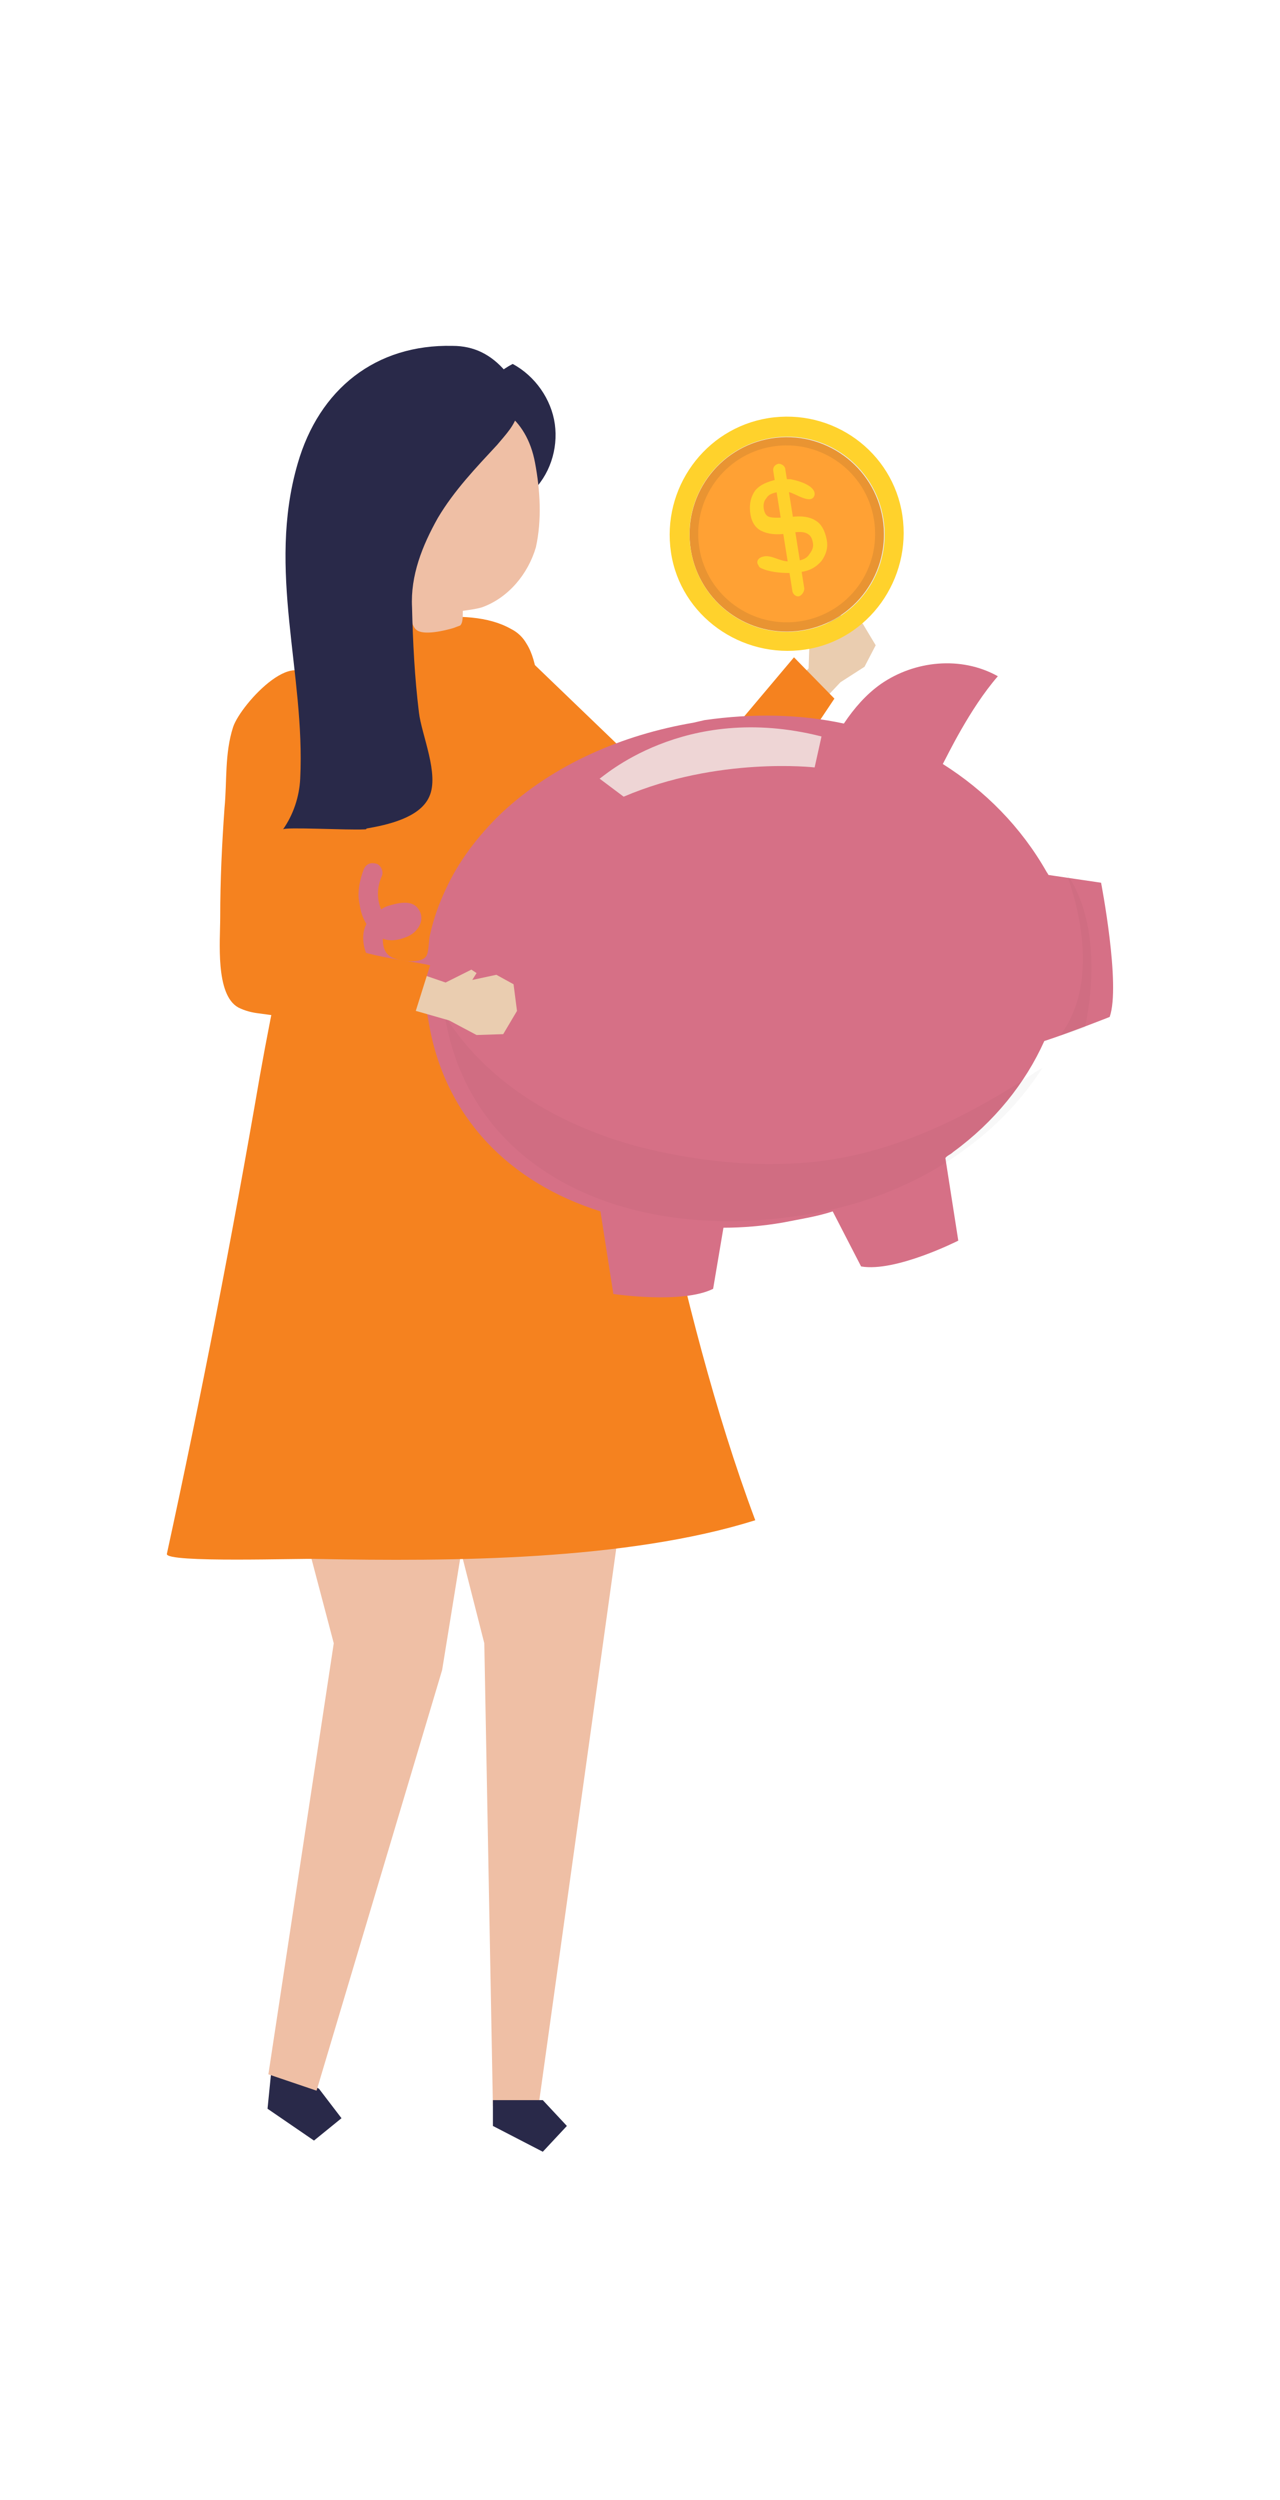 <?xml version="1.0" encoding="UTF-8"?>
<svg xmlns="http://www.w3.org/2000/svg" xmlns:xlink="http://www.w3.org/1999/xlink" version="1.1" id="Camada_1" x="0px" y="0px" viewBox="0 0 148.8 290.6" style="enable-background:new 0 0 148.8 290.6;" xml:space="preserve">
<style type="text/css">
	.st0{fill:#EACDB0;}
	.st1{fill:#F5821F;}
	.st2{fill:#292949;}
	.st3{fill:#EFBFA5;}
	.st4{fill:#D67086;}
	.st5{fill:#EED5D5;}
	.st6{opacity:3.000000e-02;enable-background:new    ;}
	.st7{fill:#FFA134;}
	.st8{opacity:0.1;fill:#232020;enable-background:new    ;}
	.st9{fill:#FFD22C;}
</style>
<g id="Background">
</g>
<g id="Shadow">
</g>
<g id="Object">
	<g>
		<g>
			<polygon class="st0" points="91.5,80.1 94,77.7 94.1,74.7 94.7,74.4 95.1,75.1 95.9,72.6 97.7,71.5 100.3,72.5 101.8,75      100.5,77.5 97.7,79.3 94.5,82.7    "></polygon>
			<polygon class="st1" points="92.3,76.4 78.4,92.9 60.1,75.3 57.3,96.4 79.5,107.4 97,81.2    "></polygon>
		</g>
		<g>
			<polygon class="st2" points="31.4,242.1 31.1,245.1 36.5,248.8 39.7,246.2 37.1,242.8 31.7,239.1    "></polygon>
			<polygon class="st3" points="31.5,150.8 30.6,159.9 38.8,191 31.2,241.1 36.8,243 51.4,194.1 53.7,179.9 53.7,149.8    "></polygon>
		</g>
		<g>
			<polygon class="st3" points="74.3,160.9 62.6,244.8 57.3,244.8 56.3,191 46.7,153.3    "></polygon>
			<polygon class="st2" points="57.3,244.1 57.3,247.1 63.1,250.1 65.9,247.1 63.1,244.1    "></polygon>
		</g>
		<path class="st1" d="M61.2,74.8c-0.4-0.7-1-1.3-1.8-1.7c-5.3-3-14-0.3-19.8-0.3c-1.7,17.8-6.3,34.8-9.4,52.3    c-3.2,18.6-6.8,37.1-10.8,55.5c-0.3,1.1,16,0.5,17.5,0.6c15.5,0.3,35.9,0.2,50.9-4.5c-9.6-25.7-13.1-53.4-20.6-79.8    c-1.3-4.7-2.9-9.2-4.1-13.8C62.5,80.3,62.6,77,61.2,74.8z"></path>
		<path class="st2" d="M54.2,48.5c4,1.1,7,4.7,7.5,8.8c2.2-2,3.2-5.1,2.8-8s-2.3-5.6-4.9-7c-2.5,1.3-4.3,3.6-5.2,6.3L54.2,48.5z"></path>
		<path class="st3" d="M62.2,53.8c-2-10.8-15.5-8.9-19.3-0.2c-2.2,5,0.1,11.9,4.5,15.4c0.1,0.9,0.2,3.6,1,4.2    c0.8,0.7,3.3,0.1,4.3-0.2c0.3-0.1,0.5-0.2,0.8-0.3c0.3-0.3,0.3-0.9,0.3-1.7c0.7-0.1,1.5-0.2,2.2-0.4c3.1-1.1,5.4-3.9,6.3-7    C63,60.4,62.8,57,62.2,53.8z"></path>
		<g>
			<g>
				<path class="st4" d="M42.6,107.4c-0.5-0.8-0.7-1.6-0.8-2.3c-0.3-1.3,0-2.8,0.5-4.1c0.3-0.6,0.8-0.8,1.5-0.6      c0.5,0.2,0.8,0.9,0.6,1.4c-0.6,1.3-0.6,2.7-0.1,3.9c0.3-0.2,0.5-0.3,0.8-0.4c1-0.3,2.7-0.8,3.5,0.3c0.9,1.2,0.1,2.6-1.1,3.2      c-0.9,0.4-2,0.7-3,0.3c0,1.3,0.4,2.1,1.7,2.4c0.8,0.3,2.8,0.4,3.3-0.3c0.4-0.5,0.3-1.9,0.5-2.6c0.4-1.8,1-3.5,1.8-5.2      c1.5-3.3,3.8-6.3,6.5-8.9c6.1-5.7,14.1-9.1,22.3-10.5c0.4-0.1,0.9-0.2,1.3-0.3c5.6-0.8,11.1-0.7,16.2,0.4      c1.2-1.8,2.6-3.4,4.3-4.6c3.9-2.7,9.3-3.3,13.6-0.9c-3.3,3.8-5.9,9.3-6.4,10.2c4.9,3.1,9.1,7.3,12.1,12.6      c0.1,0.1,0.1,0.2,0.2,0.3l6.1,0.9c0,0,2.3,11.9,1,15.6c0,0-4.8,1.9-7.6,2.8c-2.2,4.9-5.8,9.4-10.6,12.9      c-0.3,0.3-0.7,0.4-0.9,0.7l1.5,9.6c0,0-7.3,3.7-11.3,3l-3.3-6.4c-1.8,0.6-3.8,0.9-5.8,1.3c-2.3,0.4-4.7,0.6-6.9,0.6l-1.2,7.1      c-3.6,1.8-11.6,0.6-11.6,0.6l-1.5-9.6c-10.5-3.3-18.2-10.9-20-22.2c-0.2-0.9-0.3-1.9-0.3-2.8c-1.7-0.1-3.4-0.5-4.8-1.6      c-1-0.8-1.8-1.9-2.1-3.3C42.2,109.9,42,108.5,42.6,107.4z"></path>
				<path class="st5" d="M95.5,85.6l-0.8,3.6c0,0-11.2-1.3-22.2,3.4l-2.8-2.1C69.8,90.6,79.4,81.5,95.5,85.6z"></path>
				<path class="st6" d="M52.4,119.1c5.1,7.4,13.3,11.9,21.9,14.2c6.3,1.6,13.2,2.4,19.8,1.8c9.6-0.9,18.2-5.2,26-10.3      c0.3-0.3,0.7-0.4,1.1-0.7c-2.2,3.4-5,6.5-8.5,9.1c-5.3,4.1-12.2,7-19.8,8.1c-20.3,3.1-38.3-5.2-41.2-23.3      C51.9,118.4,52.2,118.8,52.4,119.1z"></path>
				<path class="st6" d="M123.9,101.4c0,0,4.9,11.7-0.7,19l2.9-0.9C126.1,119.5,128.9,108.4,123.9,101.4z"></path>
			</g>
			<g>
				<g>
					<g>
						
							<ellipse transform="matrix(0.987 -0.159 0.159 0.987 -8.724 15.368)" class="st7" cx="91.5" cy="62.1" rx="11.3" ry="11.3"></ellipse>
						<path class="st8" d="M89.5,49.9C82.8,51,78.2,57.3,79.3,64s7.4,11.3,14.2,10.3c6.8-1.1,11.3-7.4,10.3-14.1        S96.3,48.8,89.5,49.9z M93.1,72.2c-5.6,0.9-10.9-2.9-11.8-8.5s2.9-10.9,8.5-11.8c5.6-0.9,10.9,2.9,11.8,8.5        C102.5,66.1,98.7,71.3,93.1,72.2z"></path>
						<path class="st9" d="M89.3,48.6c-7.4,1.2-12.4,8.2-11.3,15.6s8.2,12.4,15.6,11.3s12.4-8.2,11.3-15.6S96.8,47.4,89.3,48.6z         M93.3,73.3c-6.2,1-12-3.2-13-9.4s3.2-12,9.4-13c6.2-1,12,3.2,13,9.4C103.7,66.5,99.5,72.3,93.3,73.3z"></path>
					</g>
				</g>
				<g>
					<g>
						<path class="st9" d="M88.4,66c-0.2-0.1-0.2-0.3-0.3-0.4c-0.2-0.4,0.1-0.8,0.6-0.9c0.7-0.2,1.4,0.2,2.1,0.4        c0.6,0.2,1.2,0.2,1.8,0.1c0.7-0.1,1.2-0.3,1.5-0.8c0.3-0.4,0.5-0.8,0.4-1.3c-0.1-0.6-0.3-0.9-0.7-1.1s-0.9-0.2-1.7-0.1        L91.6,62c-1.3,0.2-2.3,0.1-3.1-0.3s-1.2-1.2-1.3-2.2s0.1-1.8,0.6-2.5c0.6-0.7,1.4-1,2.6-1.3c0.5,0,1,0,1.5,0        c1.1,0.2,2.9,0.8,2.8,1.8c-0.3,1.3-2.3-0.2-3-0.3c-0.4-0.1-0.8-0.1-1.3,0c-0.6,0.1-1.1,0.3-1.3,0.7c-0.3,0.3-0.4,0.8-0.3,1.3        c0.1,0.5,0.3,0.8,0.7,0.9c0.4,0.1,1.2,0.1,2.4,0c1.3-0.2,2.3,0,2.9,0.4c0.7,0.4,1.1,1.2,1.3,2.2c0.2,1-0.1,1.8-0.6,2.5        c-0.6,0.7-1.4,1.2-2.6,1.3c-0.3,0.1-0.8,0.1-1.2,0.1C90.8,66.6,89.4,66.5,88.4,66z"></path>
					</g>
					<path class="st9" d="M92.9,69.3L92.9,69.3c-0.4,0.1-0.8-0.3-0.8-0.7l-2.2-13.8c-0.1-0.5,0.2-0.8,0.6-0.9l0,0       c0.4,0,0.8,0.3,0.8,0.7l2.2,13.8C93.5,68.8,93.2,69.2,92.9,69.3z"></path>
				</g>
			</g>
		</g>
		<g>
			<polygon class="st0" points="48.3,113 51.8,114.2 54.8,112.7 55.4,113.1 54.9,113.9 57.7,113.3 59.7,114.4 60.1,117.5      58.5,120.2 55.4,120.3 52.2,118.6 47.3,117.2    "></polygon>
			<path class="st1" d="M38.8,109.2c-1.5-1-2.5-2.4-2.7-4.6c-0.1-1.9,0.3-3.9,0.7-5.8c1.1-6.2,1-12.5-0.4-18.6     c-1.3-6.1-8.4,1.6-9.3,4.3c-1,3.1-0.7,6.3-1,9.4c-0.3,4.2-0.5,8.4-0.5,12.7c0,2.7-0.6,9,2.1,10.5c0.8,0.4,1.6,0.6,2.5,0.7     c1.3,0.2,17.4,2.3,17.6,1.4l2.2-7C46.9,111.5,41.9,111.2,38.8,109.2z"></path>
		</g>
		<path class="st2" d="M42.3,96.4c0.2,0,0.3,0,0.3-0.1c2.3-0.4,6.2-1.2,7.3-3.7c1.2-2.6-0.9-7.2-1.2-9.8c-0.5-4.1-0.7-8.1-0.8-12.2    c-0.2-3.7,1.2-7.2,3-10.4c1.9-3.2,4.4-5.8,6.9-8.5c1-1.2,2.1-2.3,2.4-3.8c0.3-1.7-0.3-3.4-1.4-4.7c-1.7-2-3.7-3-6.2-3    c-8.9-0.2-15.5,5-18,13.7c-3.6,12.4,0.9,24.3,0.3,36.6c-0.1,2.1-0.8,4.2-2,5.9C33.1,96.1,40.4,96.5,42.3,96.4z"></path>
	</g>
</g>
</svg>
